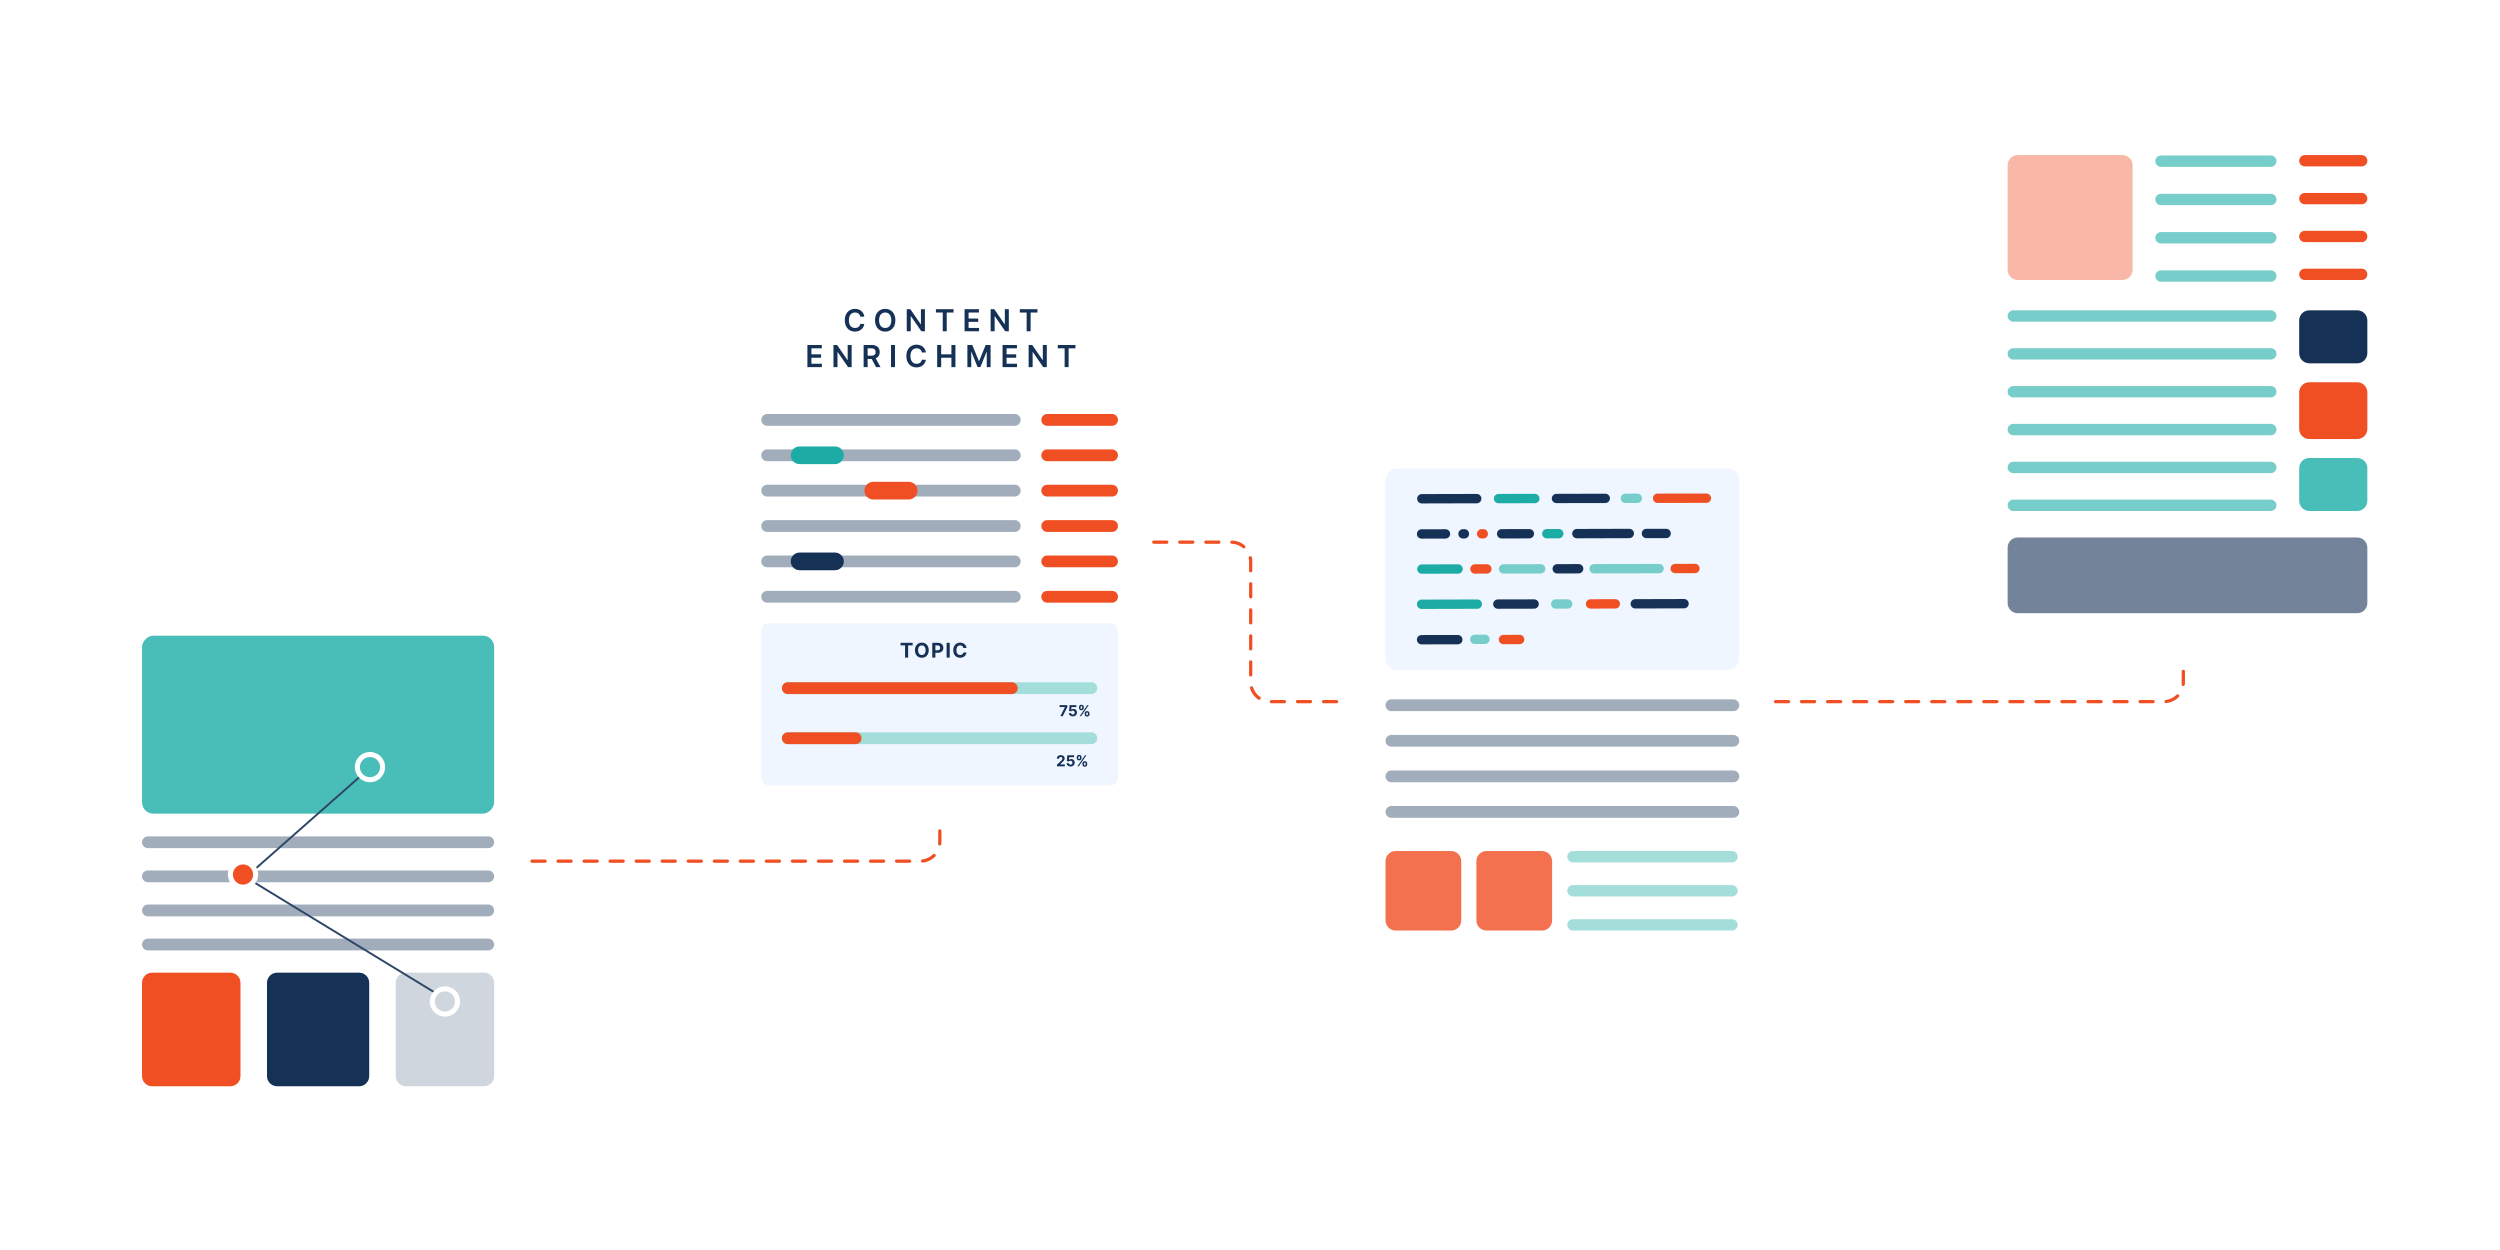 <?xml version="1.0" encoding="UTF-8"?> <svg xmlns="http://www.w3.org/2000/svg" width="768" height="384" viewBox="0 0 768 384" fill="none"><g clip-path="url(#clip0_217_31361)"><g filter="url(#filter0_dd_217_31361)"><rect width="131.436" height="171.093" rx="8" transform="matrix(1 0 0 -1 32 350.093)" fill="white"></rect></g><path d="M70.76 333.701H46.746C45.026 333.701 43.632 332.307 43.632 330.587V301.92C43.632 300.2 45.026 298.806 46.746 298.806H70.76C72.48 298.806 73.874 300.2 73.874 301.92V330.587C73.874 332.307 72.48 333.701 70.76 333.701Z" fill="#F04E23"></path><path d="M110.307 333.701H85.13C83.41 333.701 82.016 332.307 82.016 330.587V301.92C82.016 300.2 83.41 298.806 85.13 298.806H110.307C112.027 298.806 113.421 300.2 113.421 301.92V330.587C113.421 332.307 112.027 333.701 110.307 333.701Z" fill="#163156"></path><path d="M148.692 333.701H124.678C122.958 333.701 121.563 332.307 121.563 330.587V301.92C121.563 300.2 122.958 298.806 124.678 298.806H148.692C150.411 298.806 151.806 300.2 151.806 301.92V330.587C151.806 332.307 150.411 333.701 148.692 333.701Z" fill="#D0D6DD"></path><path d="M149.995 256.932H45.443C44.443 256.932 43.632 257.743 43.632 258.743C43.632 259.744 44.443 260.554 45.443 260.554H149.995C150.995 260.554 151.806 259.744 151.806 258.743C151.806 257.743 150.995 256.932 149.995 256.932Z" fill="#A2ADBB"></path><path d="M149.995 267.401H45.443C44.443 267.401 43.632 268.212 43.632 269.212C43.632 270.212 44.443 271.023 45.443 271.023H149.995C150.995 271.023 151.806 270.212 151.806 269.212C151.806 268.212 150.995 267.401 149.995 267.401Z" fill="#A2ADBB"></path><path d="M149.995 277.869H45.443C44.443 277.869 43.632 278.68 43.632 279.68C43.632 280.681 44.443 281.491 45.443 281.491H149.995C150.995 281.491 151.806 280.681 151.806 279.68C151.806 278.68 150.995 277.869 149.995 277.869Z" fill="#A2ADBB"></path><path d="M149.995 288.338H45.443C44.443 288.338 43.632 289.148 43.632 290.149C43.632 291.149 44.443 291.96 45.443 291.96H149.995C150.995 291.96 151.806 291.149 151.806 290.149C151.806 289.148 150.995 288.338 149.995 288.338Z" fill="#A2ADBB"></path><rect width="108.174" height="54.669" rx="3.468" transform="matrix(1 0 0 -1 43.632 249.953)" fill="#49BDB7"></rect><path d="M113.499 236L75.499 269.5L136.999 307" stroke="#2E4667" stroke-width="0.6" stroke-linecap="round" stroke-linejoin="round"></path><circle cx="136.688" cy="307.653" r="4.653" fill="white"></circle><circle cx="136.691" cy="307.653" r="3.102" fill="#D0D6DD"></circle><circle cx="74.653" cy="268.653" r="4.653" fill="white"></circle><circle cx="74.656" cy="268.653" r="3.102" fill="#F04E23"></circle><circle cx="113.653" cy="235.653" r="4.653" fill="white"></circle><circle cx="113.655" cy="235.653" r="3.102" fill="#49BDB7"></circle><g filter="url(#filter1_dd_217_31361)"><rect width="131.436" height="171.093" rx="8" transform="matrix(1 0 0 -1 222.998 252.093)" fill="white"></rect></g><rect x="233.861" y="191.477" width="109.571" height="49.805" rx="2.251" fill="#EFF6FF"></rect><path d="M311.738 174.271H235.672C234.672 174.271 233.861 173.46 233.861 172.46C233.861 171.46 234.672 170.649 235.672 170.649H311.738C312.739 170.649 313.549 171.46 313.549 172.46C313.549 173.46 312.739 174.271 311.738 174.271Z" fill="#A2ADBB"></path><path d="M311.738 185.138H235.672C234.672 185.138 233.861 184.327 233.861 183.327C233.861 182.327 234.672 181.516 235.672 181.516H311.738C312.739 181.516 313.549 182.327 313.549 183.327C313.549 184.327 312.739 185.138 311.738 185.138Z" fill="#A2ADBB"></path><path d="M335.284 228.604H242.013C241.013 228.604 240.202 227.793 240.202 226.793C240.202 225.793 241.013 224.982 242.013 224.982H335.284C336.285 224.982 337.096 225.793 337.096 226.793C337.096 227.793 336.285 228.604 335.284 228.604Z" fill="#A4DEDB"></path><path d="M262.841 228.604H242.013C241.013 228.604 240.202 227.793 240.202 226.793C240.202 225.793 241.013 224.982 242.013 224.982H262.841C263.841 224.982 264.652 225.793 264.652 226.793C264.652 227.793 263.841 228.604 262.841 228.604Z" fill="#F04E23"></path><path d="M324.693 235.416V234.898L325.903 233.779C326.005 233.679 326.092 233.59 326.161 233.51C326.232 233.43 326.286 233.352 326.322 233.276C326.359 233.199 326.377 233.115 326.377 233.026C326.377 232.926 326.354 232.84 326.309 232.769C326.264 232.696 326.202 232.64 326.123 232.601C326.045 232.561 325.956 232.541 325.856 232.541C325.752 232.541 325.662 232.562 325.584 232.604C325.507 232.646 325.447 232.707 325.405 232.785C325.363 232.864 325.342 232.957 325.342 233.065H324.66C324.66 232.843 324.71 232.65 324.811 232.487C324.912 232.323 325.053 232.196 325.234 232.107C325.415 232.017 325.624 231.972 325.861 231.972C326.104 231.972 326.316 232.015 326.496 232.102C326.678 232.187 326.819 232.305 326.919 232.457C327.02 232.608 327.07 232.782 327.07 232.978C327.07 233.106 327.045 233.232 326.994 233.357C326.944 233.482 326.855 233.621 326.727 233.774C326.599 233.925 326.418 234.107 326.185 234.32L325.689 234.806V234.829H327.115V235.416H324.693ZM328.876 235.462C328.642 235.462 328.433 235.419 328.249 235.333C328.067 235.247 327.922 235.128 327.815 234.976C327.707 234.825 327.652 234.651 327.647 234.456H328.344C328.352 234.587 328.407 234.694 328.51 234.776C328.613 234.857 328.735 234.898 328.876 234.898C328.989 234.898 329.089 234.874 329.175 234.824C329.262 234.773 329.33 234.703 329.379 234.613C329.429 234.522 329.454 234.418 329.454 234.301C329.454 234.182 329.428 234.077 329.377 233.986C329.328 233.895 329.258 233.825 329.17 233.774C329.081 233.723 328.98 233.697 328.866 233.696C328.767 233.696 328.67 233.716 328.576 233.757C328.483 233.798 328.411 233.854 328.359 233.925L327.72 233.81L327.881 232.019H329.958V232.606H328.473L328.385 233.457H328.405C328.465 233.373 328.555 233.303 328.676 233.248C328.796 233.193 328.931 233.165 329.08 233.165C329.285 233.165 329.467 233.213 329.628 233.309C329.788 233.406 329.915 233.538 330.008 233.706C330.101 233.873 330.146 234.065 330.145 234.283C330.146 234.512 330.093 234.715 329.986 234.893C329.88 235.07 329.731 235.21 329.54 235.311C329.35 235.412 329.128 235.462 328.876 235.462ZM332.506 234.779V234.6C332.506 234.464 332.535 234.339 332.592 234.225C332.651 234.11 332.735 234.018 332.846 233.95C332.958 233.88 333.094 233.845 333.254 233.845C333.416 233.845 333.553 233.879 333.664 233.948C333.775 234.016 333.859 234.108 333.916 234.223C333.973 234.337 334.002 234.463 334.002 234.6V234.779C334.002 234.915 333.973 235.041 333.916 235.156C333.858 235.269 333.774 235.361 333.662 235.429C333.55 235.499 333.414 235.534 333.254 235.534C333.091 235.534 332.955 235.499 332.844 235.429C332.734 235.361 332.65 235.269 332.592 235.156C332.535 235.041 332.506 234.915 332.506 234.779ZM332.988 234.6V234.779C332.988 234.857 333.007 234.932 333.045 235.001C333.084 235.071 333.153 235.106 333.254 235.106C333.355 235.106 333.423 235.071 333.46 235.003C333.497 234.934 333.516 234.86 333.516 234.779V234.6C333.516 234.519 333.498 234.444 333.463 234.374C333.427 234.305 333.358 234.27 333.254 234.27C333.154 234.27 333.085 234.305 333.047 234.374C333.008 234.444 332.988 234.519 332.988 234.6ZM330.762 232.835V232.656C330.762 232.519 330.792 232.393 330.85 232.279C330.909 232.164 330.994 232.072 331.104 232.004C331.216 231.935 331.351 231.901 331.509 231.901C331.673 231.901 331.81 231.935 331.92 232.004C332.031 232.072 332.115 232.164 332.172 232.279C332.23 232.393 332.259 232.519 332.259 232.656V232.835C332.259 232.972 332.229 233.098 332.171 233.211C332.113 233.325 332.029 233.417 331.917 233.485C331.806 233.553 331.67 233.586 331.509 233.586C331.347 233.586 331.211 233.552 331.099 233.483C330.989 233.414 330.904 233.323 330.847 233.21C330.791 233.096 330.762 232.971 330.762 232.835ZM331.248 232.656V232.835C331.248 232.916 331.267 232.99 331.305 233.059C331.344 233.127 331.412 233.162 331.509 233.162C331.611 233.162 331.68 233.127 331.716 233.059C331.754 232.99 331.773 232.916 331.773 232.835V232.656C331.773 232.575 331.755 232.5 331.72 232.43C331.684 232.36 331.614 232.326 331.509 232.326C331.41 232.326 331.342 232.361 331.305 232.432C331.267 232.503 331.248 232.577 331.248 232.656ZM330.981 235.416L333.317 232.019H333.752L331.416 235.416H330.981Z" fill="#163156"></path><path d="M335.284 213.211H242.013C241.013 213.211 240.202 212.4 240.202 211.399C240.202 210.399 241.013 209.588 242.013 209.588H335.284C336.285 209.588 337.096 210.399 337.096 211.399C337.096 212.4 336.285 213.211 335.284 213.211Z" fill="#A4DEDB"></path><path d="M310.835 213.211H242.013C241.013 213.211 240.202 212.4 240.202 211.399C240.202 210.399 241.013 209.588 242.013 209.588H310.835C311.835 209.588 312.646 210.399 312.646 211.399C312.646 212.4 311.835 213.211 310.835 213.211Z" fill="#F04E23"></path><path d="M325.732 220.021L327.14 217.234V217.211H325.5V216.624H327.883V217.219L326.473 220.021H325.732ZM329.571 220.068C329.336 220.068 329.127 220.024 328.944 219.938C328.761 219.852 328.616 219.733 328.509 219.582C328.402 219.43 328.346 219.256 328.342 219.061H329.038C329.046 219.192 329.101 219.299 329.204 219.381C329.307 219.463 329.429 219.504 329.571 219.504C329.684 219.504 329.783 219.479 329.869 219.429C329.957 219.378 330.025 219.308 330.073 219.218C330.123 219.128 330.148 219.024 330.148 218.906C330.148 218.787 330.123 218.682 330.072 218.591C330.022 218.501 329.953 218.43 329.864 218.379C329.776 218.328 329.675 218.302 329.561 218.301C329.461 218.301 329.365 218.321 329.271 218.362C329.178 218.403 329.105 218.459 329.053 218.53L328.415 218.415L328.576 216.624H330.652V217.211H329.168L329.08 218.062H329.1C329.159 217.978 329.25 217.908 329.37 217.853C329.491 217.798 329.626 217.77 329.775 217.77C329.979 217.77 330.162 217.818 330.322 217.914C330.483 218.011 330.609 218.143 330.702 218.311C330.795 218.478 330.841 218.67 330.84 218.888C330.841 219.117 330.788 219.321 330.681 219.499C330.574 219.676 330.426 219.815 330.234 219.917C330.044 220.017 329.823 220.068 329.571 220.068ZM333.2 219.384V219.205C333.2 219.069 333.229 218.944 333.286 218.83C333.345 218.715 333.43 218.623 333.54 218.555C333.652 218.485 333.788 218.45 333.948 218.45C334.111 218.45 334.247 218.485 334.358 218.553C334.47 218.622 334.554 218.713 334.61 218.828C334.668 218.942 334.696 219.068 334.696 219.205V219.384C334.696 219.52 334.668 219.646 334.61 219.761C334.553 219.875 334.468 219.966 334.356 220.034C334.245 220.104 334.109 220.139 333.948 220.139C333.786 220.139 333.649 220.104 333.539 220.034C333.428 219.966 333.344 219.875 333.286 219.761C333.229 219.646 333.2 219.52 333.2 219.384ZM333.683 219.205V219.384C333.683 219.463 333.702 219.537 333.739 219.606C333.778 219.676 333.848 219.711 333.948 219.711C334.049 219.711 334.118 219.677 334.154 219.608C334.192 219.54 334.21 219.465 334.21 219.384V219.205C334.21 219.124 334.193 219.049 334.157 218.979C334.122 218.91 334.052 218.875 333.948 218.875C333.849 218.875 333.78 218.91 333.741 218.979C333.702 219.049 333.683 219.124 333.683 219.205ZM331.457 217.44V217.261C331.457 217.124 331.486 216.998 331.545 216.884C331.603 216.769 331.688 216.678 331.799 216.609C331.91 216.54 332.045 216.506 332.203 216.506C332.367 216.506 332.504 216.54 332.615 216.609C332.725 216.678 332.809 216.769 332.867 216.884C332.924 216.998 332.953 217.124 332.953 217.261V217.44C332.953 217.577 332.924 217.703 332.865 217.817C332.808 217.931 332.723 218.022 332.611 218.09C332.501 218.158 332.365 218.191 332.203 218.191C332.042 218.191 331.905 218.157 331.794 218.089C331.683 218.019 331.599 217.928 331.541 217.815C331.485 217.701 331.457 217.576 331.457 217.44ZM331.943 217.261V217.44C331.943 217.521 331.962 217.595 331.999 217.664C332.038 217.733 332.106 217.767 332.203 217.767C332.305 217.767 332.374 217.733 332.411 217.664C332.448 217.595 332.467 217.521 332.467 217.44V217.261C332.467 217.18 332.449 217.105 332.414 217.035C332.379 216.966 332.308 216.931 332.203 216.931C332.105 216.931 332.037 216.966 331.999 217.037C331.962 217.108 331.943 217.182 331.943 217.261ZM331.676 220.021L334.011 216.624H334.446L332.11 220.021H331.676Z" fill="#163156"></path><path d="M276.646 198.265V197.475H280.366V198.265H278.979V202.005H278.033V198.265H276.646ZM285.308 199.74C285.308 200.234 285.214 200.654 285.027 201C284.841 201.347 284.588 201.612 284.266 201.794C283.946 201.976 283.587 202.067 283.187 202.067C282.784 202.067 282.423 201.975 282.103 201.792C281.783 201.609 281.53 201.345 281.345 200.998C281.159 200.652 281.066 200.232 281.066 199.74C281.066 199.246 281.159 198.826 281.345 198.479C281.53 198.133 281.783 197.869 282.103 197.687C282.423 197.504 282.784 197.413 283.187 197.413C283.587 197.413 283.946 197.504 284.266 197.687C284.588 197.869 284.841 198.133 285.027 198.479C285.214 198.826 285.308 199.246 285.308 199.74ZM284.337 199.74C284.337 199.42 284.289 199.15 284.193 198.93C284.099 198.711 283.966 198.544 283.793 198.43C283.621 198.317 283.419 198.26 283.187 198.26C282.956 198.26 282.754 198.317 282.581 198.43C282.408 198.544 282.274 198.711 282.178 198.93C282.084 199.15 282.037 199.42 282.037 199.74C282.037 200.06 282.084 200.33 282.178 200.549C282.274 200.769 282.408 200.936 282.581 201.049C282.754 201.163 282.956 201.219 283.187 201.219C283.419 201.219 283.621 201.163 283.793 201.049C283.966 200.936 284.099 200.769 284.193 200.549C284.289 200.33 284.337 200.06 284.337 199.74ZM286.391 202.005V197.475H288.178C288.522 197.475 288.814 197.541 289.056 197.672C289.298 197.802 289.482 197.982 289.609 198.214C289.737 198.444 289.802 198.709 289.802 199.01C289.802 199.311 289.737 199.576 289.607 199.806C289.477 200.036 289.289 200.215 289.043 200.344C288.798 200.472 288.502 200.536 288.154 200.536H287.015V199.769H287.999C288.183 199.769 288.335 199.737 288.455 199.673C288.576 199.609 288.666 199.519 288.724 199.406C288.785 199.291 288.815 199.159 288.815 199.01C288.815 198.86 288.785 198.728 288.724 198.616C288.666 198.503 288.576 198.415 288.455 198.353C288.334 198.29 288.18 198.258 287.995 198.258H287.349V202.005H286.391ZM291.755 197.475V202.005H290.797V197.475H291.755ZM296.913 199.061H295.944C295.927 198.935 295.891 198.824 295.836 198.727C295.781 198.628 295.711 198.544 295.626 198.475C295.54 198.405 295.442 198.352 295.33 198.315C295.219 198.279 295.099 198.26 294.969 198.26C294.735 198.26 294.53 198.318 294.356 198.435C294.182 198.55 294.048 198.718 293.952 198.939C293.856 199.159 293.808 199.426 293.808 199.74C293.808 200.063 293.856 200.334 293.952 200.554C294.049 200.773 294.185 200.939 294.359 201.051C294.533 201.163 294.734 201.219 294.962 201.219C295.091 201.219 295.209 201.202 295.319 201.169C295.429 201.135 295.527 201.085 295.613 201.02C295.698 200.954 295.769 200.874 295.825 200.779C295.882 200.685 295.922 200.577 295.944 200.456L296.913 200.461C296.888 200.669 296.825 200.869 296.725 201.062C296.626 201.254 296.493 201.426 296.325 201.578C296.158 201.728 295.959 201.848 295.728 201.936C295.498 202.023 295.237 202.067 294.947 202.067C294.543 202.067 294.182 201.975 293.863 201.792C293.546 201.609 293.296 201.345 293.111 200.998C292.928 200.652 292.837 200.232 292.837 199.74C292.837 199.246 292.93 198.826 293.116 198.479C293.301 198.133 293.554 197.869 293.872 197.687C294.191 197.504 294.549 197.413 294.947 197.413C295.209 197.413 295.453 197.45 295.677 197.524C295.902 197.597 296.102 197.705 296.276 197.847C296.45 197.987 296.592 198.158 296.701 198.362C296.811 198.565 296.882 198.798 296.913 199.061Z" fill="#163156"></path><path d="M311.738 163.405H235.672C234.672 163.405 233.861 162.594 233.861 161.594C233.861 160.594 234.672 159.783 235.672 159.783H311.738C312.739 159.783 313.549 160.594 313.549 161.594C313.549 162.594 312.739 163.405 311.738 163.405Z" fill="#A2ADBB"></path><path d="M311.738 152.538H235.672C234.672 152.538 233.861 151.727 233.861 150.727C233.861 149.727 234.672 148.916 235.672 148.916H311.738C312.739 148.916 313.549 149.727 313.549 150.727C313.549 151.727 312.739 152.538 311.738 152.538Z" fill="#A2ADBB"></path><path d="M279.141 153.443H268.274C266.774 153.443 265.558 152.227 265.558 150.727C265.558 149.226 266.774 148.01 268.274 148.01H279.141C280.641 148.01 281.857 149.226 281.857 150.727C281.857 152.227 280.641 153.443 279.141 153.443Z" fill="#F04E23"></path><path d="M256.505 175.176H245.639C244.138 175.176 242.922 173.96 242.922 172.46C242.922 170.959 244.138 169.743 245.639 169.743H256.505C258.005 169.743 259.222 170.959 259.222 172.46C259.222 173.96 258.005 175.176 256.505 175.176Z" fill="#163156"></path><path d="M311.738 141.672H235.672C234.672 141.672 233.861 140.861 233.861 139.861C233.861 138.861 234.672 138.05 235.672 138.05H311.738C312.739 138.05 313.549 138.861 313.549 139.861C313.549 140.861 312.739 141.672 311.738 141.672Z" fill="#A2ADBB"></path><path d="M311.738 130.805H235.672C234.672 130.805 233.861 129.994 233.861 128.994C233.861 127.993 234.672 127.183 235.672 127.183H311.738C312.739 127.183 313.549 127.993 313.549 128.994C313.549 129.994 312.739 130.805 311.738 130.805Z" fill="#A2ADBB"></path><path d="M341.624 174.271H321.702C320.701 174.271 319.891 173.46 319.891 172.46C319.891 171.46 320.701 170.649 321.702 170.649H341.624C342.624 170.649 343.435 171.46 343.435 172.46C343.435 173.46 342.624 174.271 341.624 174.271Z" fill="#F04E23"></path><path d="M341.624 185.138H321.702C320.701 185.138 319.891 184.327 319.891 183.327C319.891 182.327 320.701 181.516 321.702 181.516H341.624C342.624 181.516 343.435 182.327 343.435 183.327C343.435 184.327 342.624 185.138 341.624 185.138Z" fill="#F04E23"></path><path d="M341.624 163.406H321.702C320.701 163.406 319.891 162.595 319.891 161.595C319.891 160.595 320.701 159.784 321.702 159.784H341.624C342.624 159.784 343.435 160.595 343.435 161.595C343.435 162.595 342.624 163.406 341.624 163.406Z" fill="#F04E23"></path><path d="M341.624 152.538H321.702C320.701 152.538 319.891 151.727 319.891 150.727C319.891 149.727 320.701 148.916 321.702 148.916H341.624C342.624 148.916 343.435 149.727 343.435 150.727C343.435 151.727 342.624 152.538 341.624 152.538Z" fill="#F04E23"></path><path d="M341.624 141.672H321.702C320.701 141.672 319.891 140.861 319.891 139.861C319.891 138.861 320.701 138.05 321.702 138.05H341.624C342.624 138.05 343.435 138.861 343.435 139.861C343.435 140.861 342.624 141.672 341.624 141.672Z" fill="#F04E23"></path><path d="M341.624 130.806H321.702C320.701 130.806 319.891 129.995 319.891 128.995C319.891 127.995 320.701 127.184 321.702 127.184H341.624C342.624 127.184 343.435 127.995 343.435 128.995C343.435 129.995 342.624 130.806 341.624 130.806Z" fill="#F04E23"></path><path d="M265.519 97.271H264.278C264.243 97.067 264.178 96.887 264.082 96.73C263.987 96.571 263.869 96.436 263.727 96.325C263.586 96.215 263.424 96.132 263.243 96.076C263.064 96.019 262.87 95.99 262.663 95.99C262.293 95.99 261.966 96.083 261.681 96.269C261.395 96.452 261.172 96.722 261.01 97.078C260.849 97.432 260.768 97.864 260.768 98.375C260.768 98.895 260.849 99.333 261.01 99.689C261.174 100.043 261.397 100.311 261.681 100.492C261.966 100.671 262.292 100.761 262.659 100.761C262.863 100.761 263.053 100.734 263.23 100.681C263.409 100.626 263.569 100.545 263.711 100.439C263.855 100.333 263.975 100.202 264.073 100.047C264.172 99.893 264.241 99.716 264.278 99.517L265.519 99.523C265.473 99.846 265.372 100.149 265.217 100.432C265.064 100.715 264.864 100.965 264.617 101.182C264.369 101.397 264.079 101.565 263.747 101.686C263.416 101.806 263.047 101.865 262.643 101.865C262.045 101.865 261.512 101.727 261.044 101.451C260.575 101.174 260.205 100.775 259.936 100.253C259.666 99.731 259.531 99.105 259.531 98.375C259.531 97.643 259.667 97.017 259.939 96.498C260.211 95.976 260.581 95.576 261.05 95.3C261.519 95.023 262.05 94.885 262.643 94.885C263.021 94.885 263.372 94.938 263.698 95.044C264.023 95.151 264.312 95.307 264.567 95.512C264.821 95.716 265.03 95.966 265.194 96.262C265.36 96.556 265.468 96.892 265.519 97.271ZM275.053 98.375C275.053 99.107 274.916 99.734 274.641 100.256C274.369 100.776 273.998 101.174 273.527 101.451C273.058 101.727 272.526 101.865 271.931 101.865C271.336 101.865 270.803 101.727 270.332 101.451C269.863 101.172 269.491 100.773 269.217 100.253C268.945 99.731 268.809 99.105 268.809 98.375C268.809 97.643 268.945 97.017 269.217 96.498C269.491 95.976 269.863 95.576 270.332 95.3C270.803 95.023 271.336 94.885 271.931 94.885C272.526 94.885 273.058 95.023 273.527 95.3C273.998 95.576 274.369 95.976 274.641 96.498C274.916 97.017 275.053 97.643 275.053 98.375ZM273.815 98.375C273.815 97.86 273.735 97.425 273.573 97.072C273.414 96.716 273.193 96.447 272.91 96.265C272.627 96.082 272.3 95.99 271.931 95.99C271.562 95.99 271.235 96.082 270.952 96.265C270.669 96.447 270.447 96.716 270.285 97.072C270.126 97.425 270.047 97.86 270.047 98.375C270.047 98.891 270.126 99.326 270.285 99.683C270.447 100.036 270.669 100.305 270.952 100.489C271.235 100.67 271.562 100.761 271.931 100.761C272.3 100.761 272.627 100.67 272.91 100.489C273.193 100.305 273.414 100.036 273.573 99.683C273.735 99.326 273.815 98.891 273.815 98.375ZM284.135 94.978V101.773H283.041L279.839 97.144H279.783V101.773H278.552V94.978H279.653L282.852 99.609H282.911V94.978H284.135ZM287.514 96.01V94.978H292.934V96.01H290.834V101.773H289.614V96.01H287.514ZM296.315 101.773V94.978H300.734V96.01H297.546V97.855H300.505V98.886H297.546V100.741H300.761V101.773H296.315ZM309.909 94.978V101.773H308.814L305.613 97.144H305.556V101.773H304.325V94.978H305.427L308.625 99.609H308.685V94.978H309.909ZM313.287 96.01V94.978H318.708V96.01H316.608V101.773H315.387V96.01H313.287ZM248.035 112.773V105.978H252.454V107.01H249.265V108.854H252.225V109.886H249.265V111.741H252.48V112.773H248.035ZM261.628 105.978V112.773H260.533L257.332 108.145H257.276V112.773H256.045V105.978H257.146L260.344 110.609H260.404V105.978H261.628ZM265.305 112.773V105.978H267.853C268.375 105.978 268.813 106.069 269.167 106.25C269.523 106.432 269.791 106.686 269.973 107.013C270.156 107.338 270.248 107.718 270.248 108.151C270.248 108.587 270.155 108.965 269.969 109.286C269.786 109.604 269.515 109.851 269.157 110.026C268.798 110.198 268.358 110.284 267.836 110.284H266.022V109.263H267.67C267.976 109.263 268.226 109.221 268.42 109.136C268.615 109.05 268.759 108.925 268.851 108.762C268.947 108.596 268.994 108.392 268.994 108.151C268.994 107.91 268.947 107.704 268.851 107.534C268.756 107.362 268.611 107.231 268.417 107.143C268.222 107.052 267.971 107.007 267.664 107.007H266.536V112.773H265.305ZM268.815 109.694L270.497 112.773H269.123L267.471 109.694H268.815ZM274.947 105.978V112.773H273.717V105.978H274.947ZM284.432 108.271H283.191C283.155 108.067 283.09 107.887 282.995 107.73C282.9 107.571 282.782 107.436 282.64 107.325C282.499 107.215 282.337 107.132 282.156 107.076C281.977 107.019 281.783 106.99 281.575 106.99C281.206 106.99 280.878 107.083 280.593 107.269C280.308 107.452 280.084 107.722 279.923 108.078C279.762 108.432 279.681 108.864 279.681 109.375C279.681 109.895 279.762 110.333 279.923 110.689C280.087 111.043 280.31 111.311 280.593 111.492C280.878 111.671 281.205 111.761 281.572 111.761C281.775 111.761 281.965 111.734 282.142 111.681C282.322 111.626 282.482 111.545 282.623 111.439C282.767 111.333 282.888 111.202 282.985 111.047C283.085 110.893 283.153 110.716 283.191 110.517L284.432 110.523C284.385 110.846 284.284 111.149 284.13 111.432C283.977 111.715 283.777 111.965 283.529 112.182C283.281 112.397 282.992 112.565 282.66 112.686C282.328 112.806 281.96 112.865 281.555 112.865C280.958 112.865 280.425 112.727 279.956 112.451C279.487 112.174 279.118 111.775 278.848 111.253C278.578 110.731 278.443 110.105 278.443 109.375C278.443 108.643 278.579 108.017 278.851 107.498C279.123 106.976 279.494 106.576 279.963 106.3C280.432 106.023 280.962 105.885 281.555 105.885C281.933 105.885 282.285 105.938 282.61 106.045C282.935 106.151 283.225 106.307 283.479 106.512C283.734 106.716 283.943 106.966 284.106 107.262C284.272 107.556 284.381 107.892 284.432 108.271ZM287.894 112.773V105.978H289.125V108.854H292.273V105.978H293.508V112.773H292.273V109.886H289.125V112.773H287.894ZM297.182 105.978H298.688L300.705 110.901H300.785L302.802 105.978H304.308V112.773H303.127V108.105H303.064L301.186 112.753H300.304L298.426 108.095H298.363V112.773H297.182V105.978ZM307.984 112.773V105.978H312.403V107.01H309.215V108.854H312.174V109.886H309.215V111.741H312.429V112.773H307.984ZM321.577 105.978V112.773H320.483L317.281 108.145H317.225V112.773H315.994V105.978H317.095L320.294 110.609H320.353V105.978H321.577ZM324.956 107.01V105.978H330.376V107.01H328.276V112.773H327.056V107.01H324.956Z" fill="#163156"></path><path d="M256.505 142.577H245.639C244.138 142.577 242.922 141.361 242.922 139.861C242.922 138.36 244.138 137.144 245.639 137.144H256.505C258.005 137.144 259.222 138.36 259.222 139.861C259.222 141.361 258.005 142.577 256.505 142.577Z" fill="#1CACA5"></path><g filter="url(#filter2_dd_217_31361)"><rect width="131.436" height="171.093" rx="8" transform="matrix(1 0 0 -1 413.999 301.093)" fill="white"></rect></g><path d="M532.06 275.395H483.208C482.244 275.395 481.463 274.614 481.463 273.651C481.463 272.687 482.244 271.906 483.208 271.906H532.06C533.024 271.906 533.805 272.687 533.805 273.651C533.805 274.614 533.024 275.395 532.06 275.395Z" fill="#A4DEDB"></path><path d="M532.06 264.927H483.208C482.244 264.927 481.463 264.146 481.463 263.182C481.463 262.218 482.244 261.437 483.208 261.437H532.06C533.024 261.437 533.805 262.218 533.805 263.182C533.805 264.146 533.024 264.927 532.06 264.927Z" fill="#A4DEDB"></path><path d="M532.06 285.864H483.208C482.244 285.864 481.463 285.082 481.463 284.119C481.463 283.155 482.244 282.374 483.208 282.374H532.06C533.024 282.374 533.805 283.155 533.805 284.119C533.805 285.082 533.024 285.864 532.06 285.864Z" fill="#A4DEDB"></path><path d="M445.78 285.864H428.745C427.025 285.864 425.631 284.469 425.631 282.75V264.551C425.631 262.831 427.025 261.437 428.745 261.437H445.78C447.5 261.437 448.894 262.831 448.894 264.551V282.75C448.894 284.469 447.5 285.864 445.78 285.864Z" fill="#F3714F"></path><path d="M473.696 285.864H456.661C454.941 285.864 453.547 284.469 453.547 282.75V264.551C453.547 262.831 454.941 261.437 456.661 261.437H473.696C475.416 261.437 476.81 262.831 476.81 264.551V282.75C476.81 284.469 475.416 285.864 473.696 285.864Z" fill="#F3714F"></path><path d="M532.485 214.843H427.442C426.442 214.843 425.631 215.654 425.631 216.654C425.631 217.654 426.442 218.465 427.442 218.465H532.485C533.486 218.465 534.296 217.654 534.296 216.654C534.296 215.654 533.486 214.843 532.485 214.843Z" fill="#A2ADBB"></path><path d="M532.485 225.763H427.442C426.442 225.763 425.631 226.574 425.631 227.574C425.631 228.575 426.442 229.385 427.442 229.385H532.485C533.486 229.385 534.296 228.575 534.296 227.574C534.296 226.574 533.486 225.763 532.485 225.763Z" fill="#A2ADBB"></path><path d="M532.485 236.685H427.442C426.442 236.685 425.631 237.496 425.631 238.496C425.631 239.496 426.442 240.307 427.442 240.307H532.485C533.486 240.307 534.296 239.496 534.296 238.496C534.296 237.496 533.486 236.685 532.485 236.685Z" fill="#A2ADBB"></path><path d="M532.485 247.604H427.442C426.442 247.604 425.631 248.415 425.631 249.415C425.631 250.416 426.442 251.226 427.442 251.226H532.485C533.486 251.226 534.296 250.416 534.296 249.415C534.296 248.415 533.486 247.604 532.485 247.604Z" fill="#A2ADBB"></path><rect width="108.666" height="61.885" rx="3.468" transform="matrix(1 0 0 -1 425.631 205.843)" fill="#EFF6FF"></rect><path d="M435.345 153.21C435.351 152.42 435.992 151.782 436.782 151.78L453.642 151.736C454.445 151.733 455.094 152.388 455.086 153.191C455.077 153.979 454.437 154.614 453.649 154.616L436.789 154.66C435.989 154.663 435.34 154.011 435.345 153.21Z" fill="#163156"></path><path d="M460.467 174.757C460.472 173.97 461.111 173.335 461.898 173.333L473.29 173.308C474.09 173.306 474.736 173.959 474.728 174.759C474.719 175.544 474.081 176.176 473.296 176.178L461.905 176.203C461.107 176.205 460.461 175.555 460.467 174.757Z" fill="#77CDC9"></path><path d="M476.946 174.725C476.952 173.938 477.591 173.303 478.378 173.301L484.963 173.286C485.761 173.285 486.407 173.934 486.401 174.732C486.396 175.519 485.757 176.155 484.97 176.156L478.384 176.171C477.586 176.173 476.94 175.523 476.946 174.725Z" fill="#163156"></path><path d="M488.272 174.716C488.272 173.925 488.913 173.283 489.704 173.281L509.669 173.235C510.467 173.233 511.113 173.883 511.107 174.681C511.102 175.468 510.463 176.103 509.676 176.105L489.711 176.151C488.917 176.153 488.272 175.51 488.272 174.716Z" fill="#77CDC9"></path><path d="M458.927 153.154C458.936 152.366 459.576 151.731 460.364 151.73L471.5 151.713C472.294 151.712 472.938 152.355 472.938 153.149C472.938 153.941 472.297 154.583 471.505 154.584L460.37 154.609C459.567 154.611 458.918 153.956 458.927 153.154Z" fill="#1CACA5"></path><path d="M458.695 185.57C458.701 184.783 459.34 184.147 460.127 184.146L471.278 184.121C472.078 184.119 472.725 184.771 472.716 185.571C472.708 186.356 472.07 186.989 471.285 186.991L460.133 187.015C459.335 187.017 458.689 186.368 458.695 185.57Z" fill="#163156"></path><path d="M451.616 196.384C451.622 195.596 452.262 194.96 453.051 194.96H456.171C456.964 194.96 457.606 195.602 457.606 196.395C457.606 197.187 456.964 197.83 456.171 197.83H453.051C452.254 197.83 451.61 197.181 451.616 196.384Z" fill="#77CDC9"></path><path d="M435.269 196.503C435.277 195.718 435.916 195.085 436.702 195.084L447.842 195.067C448.636 195.066 449.28 195.709 449.28 196.502C449.28 197.294 448.638 197.936 447.847 197.937L436.706 197.954C435.906 197.955 435.26 197.303 435.269 196.503Z" fill="#163156"></path><path d="M460.425 196.464C460.425 195.673 461.065 195.031 461.856 195.029L466.834 195.016C467.632 195.014 468.279 195.663 468.273 196.461C468.267 197.248 467.629 197.883 466.842 197.886L461.864 197.899C461.07 197.901 460.425 197.258 460.425 196.464Z" fill="#F04E23"></path><path d="M435.357 174.819C435.357 174.028 435.998 173.386 436.789 173.384L447.93 173.359C448.73 173.357 449.377 174.01 449.368 174.81C449.36 175.595 448.722 176.227 447.936 176.229L436.796 176.254C436.002 176.256 435.357 175.613 435.357 174.819Z" fill="#1CACA5"></path><path d="M435.285 185.631C435.285 184.84 435.925 184.199 436.716 184.196L453.832 184.152C454.63 184.15 455.277 184.799 455.271 185.597C455.265 186.384 454.627 187.02 453.84 187.022L436.724 187.066C435.93 187.069 435.285 186.425 435.285 185.631Z" fill="#1CACA5"></path><path d="M476.711 153.118C476.72 152.339 477.353 151.711 478.132 151.708L493.135 151.664C493.932 151.662 494.579 152.311 494.573 153.109C494.567 153.896 493.928 154.531 493.141 154.533L478.139 154.559C477.345 154.56 476.702 153.912 476.711 153.118Z" fill="#163156"></path><path d="M500.919 185.484C500.924 184.697 501.563 184.062 502.349 184.06L517.341 184.016C518.142 184.014 518.789 184.666 518.78 185.467C518.772 186.251 518.134 186.884 517.35 186.886L502.358 186.93C501.56 186.932 500.913 186.282 500.919 185.484Z" fill="#163156"></path><path d="M507.784 153.055C507.79 152.265 508.432 151.627 509.222 151.626L524.209 151.608C525.008 151.608 525.654 152.26 525.646 153.06C525.637 153.845 524.999 154.478 524.213 154.479L509.226 154.506C508.426 154.507 507.778 153.856 507.784 153.055Z" fill="#F04E23"></path><path d="M487.187 185.516C487.193 184.729 487.831 184.093 488.618 184.091L496.221 184.068C497.021 184.066 497.669 184.719 497.66 185.519C497.651 186.304 497.014 186.936 496.229 186.938L488.627 186.961C487.828 186.963 487.181 186.314 487.187 185.516Z" fill="#F04E23"></path><path d="M497.882 153.088C497.882 152.297 498.521 151.655 499.311 151.652L502.974 151.634C503.778 151.63 504.429 152.285 504.42 153.089C504.411 153.876 503.773 154.51 502.986 154.512L499.323 154.524C498.528 154.526 497.882 153.883 497.882 153.088Z" fill="#77CDC9"></path><path d="M476.486 185.547C476.486 184.756 477.126 184.115 477.917 184.112L481.59 184.1C482.389 184.098 483.036 184.747 483.03 185.546C483.024 186.332 482.386 186.968 481.6 186.97L477.926 186.982C477.132 186.985 476.486 186.341 476.486 185.547Z" fill="#77CDC9"></path><path d="M435.269 164.017C435.277 163.229 435.917 162.595 436.705 162.593L444.052 162.578C444.847 162.576 445.491 163.22 445.491 164.014C445.491 164.805 444.851 165.447 444.06 165.449L436.713 165.472C435.91 165.474 435.26 164.82 435.269 164.017Z" fill="#163156"></path><path d="M447.998 163.999C447.998 163.211 448.633 162.57 449.422 162.562L449.85 162.558C450.655 162.551 451.31 163.206 451.301 164.012C451.292 164.796 450.657 165.429 449.872 165.434L449.444 165.436C448.647 165.442 447.998 164.797 447.998 163.999Z" fill="#163156"></path><path d="M453.73 163.969C453.738 163.18 454.381 162.544 455.17 162.544H455.655C456.455 162.544 457.101 163.196 457.095 163.995C457.089 164.786 456.446 165.425 455.655 165.425H455.17C454.368 165.425 453.721 164.77 453.73 163.969Z" fill="#F04E23"></path><path d="M504.345 163.87C504.35 163.078 504.993 162.44 505.785 162.44H511.832C512.634 162.44 513.281 163.094 513.273 163.896C513.264 164.685 512.622 165.32 511.832 165.32H505.785C504.985 165.32 504.339 164.669 504.345 163.87Z" fill="#163156"></path><path d="M513.191 174.65C513.197 173.863 513.835 173.228 514.621 173.225L520.685 173.204C521.483 173.201 522.13 173.851 522.125 174.65C522.119 175.436 521.481 176.071 520.695 176.074L514.631 176.095C513.833 176.098 513.185 175.448 513.191 174.65Z" fill="#F04E23"></path><path d="M482.975 163.918C482.981 163.128 483.622 162.49 484.412 162.488L500.515 162.444C501.316 162.442 501.965 163.093 501.959 163.894C501.953 164.684 501.313 165.322 500.523 165.324L484.419 165.368C483.618 165.371 482.97 164.719 482.975 163.918Z" fill="#163156"></path><path d="M473.746 163.953C473.746 163.162 474.385 162.52 475.175 162.517L478.849 162.499C479.652 162.495 480.303 163.15 480.295 163.954C480.286 164.74 479.647 165.375 478.86 165.377L475.187 165.389C474.392 165.391 473.746 164.748 473.746 163.953Z" fill="#1CACA5"></path><path d="M451.671 174.776C451.676 173.99 452.314 173.354 453.101 173.352L456.759 173.34C457.559 173.337 458.207 173.99 458.198 174.791C458.19 175.575 457.553 176.207 456.768 176.21L453.11 176.222C452.312 176.224 451.665 175.575 451.671 174.776Z" fill="#F04E23"></path><path d="M459.867 163.966C459.876 163.178 460.516 162.544 461.304 162.542L469.815 162.527C470.615 162.525 471.262 163.178 471.253 163.978C471.245 164.763 470.607 165.396 469.822 165.398L461.311 165.421C460.508 165.423 459.859 164.769 459.867 163.966Z" fill="#163156"></path><g filter="url(#filter3_dd_217_31361)"><rect width="131.436" height="171.093" rx="8" transform="matrix(1 0 0 -1 605 203.093)" fill="white"></rect></g><path d="M697.586 51.259H663.854C662.891 51.259 662.109 50.478 662.109 49.514C662.109 48.55 662.891 47.769 663.854 47.769H697.586C698.549 47.769 699.331 48.55 699.331 49.514C699.331 50.478 698.549 51.259 697.586 51.259Z" fill="#77CDC9"></path><path d="M725.501 51.127H708.053C707.09 51.127 706.309 50.346 706.309 49.382C706.309 48.419 707.09 47.638 708.053 47.638H725.501C726.464 47.638 727.246 48.419 727.246 49.382C727.246 50.346 726.464 51.127 725.501 51.127Z" fill="#F04E23"></path><path d="M652.016 86.022H619.86C618.14 86.022 616.746 84.627 616.746 82.907V50.751C616.746 49.031 618.14 47.637 619.86 47.637H652.016C653.736 47.637 655.13 49.031 655.13 50.751V82.907C655.13 84.627 653.736 86.022 652.016 86.022Z" fill="#F9B8A7"></path><path d="M697.586 122.079H618.491C617.527 122.079 616.746 121.298 616.746 120.334C616.746 119.371 617.527 118.59 618.491 118.59H697.586C698.549 118.59 699.331 119.371 699.331 120.334C699.331 121.298 698.549 122.079 697.586 122.079Z" fill="#77CDC9"></path><path d="M697.586 98.816H618.491C617.527 98.816 616.746 98.035 616.746 97.072C616.746 96.108 617.527 95.327 618.491 95.327H697.586C698.549 95.327 699.331 96.108 699.331 97.072C699.331 98.035 698.549 98.816 697.586 98.816Z" fill="#77CDC9"></path><path d="M697.586 145.343H618.491C617.527 145.343 616.746 144.562 616.746 143.598C616.746 142.634 617.527 141.853 618.491 141.853H697.586C698.549 141.853 699.331 142.634 699.331 143.598C699.331 144.562 698.549 145.343 697.586 145.343Z" fill="#77CDC9"></path><path d="M697.586 156.975H618.491C617.527 156.975 616.746 156.193 616.746 155.23C616.746 154.266 617.527 153.485 618.491 153.485H697.586C698.549 153.485 699.331 154.266 699.331 155.23C699.331 156.193 698.549 156.975 697.586 156.975Z" fill="#77CDC9"></path><path d="M697.586 63.024H663.854C662.891 63.024 662.109 62.243 662.109 61.28C662.109 60.316 662.891 59.535 663.854 59.535H697.586C698.549 59.535 699.331 60.316 699.331 61.28C699.331 62.243 698.549 63.024 697.586 63.024Z" fill="#77CDC9"></path><path d="M725.501 62.759H708.053C707.09 62.759 706.309 61.978 706.309 61.014C706.309 60.05 707.09 59.269 708.053 59.269H725.501C726.464 59.269 727.246 60.05 727.246 61.014C727.246 61.978 726.464 62.759 725.501 62.759Z" fill="#F04E23"></path><path d="M697.586 133.711H618.491C617.527 133.711 616.746 132.93 616.746 131.966C616.746 131.003 617.527 130.221 618.491 130.221H697.586C698.549 130.221 699.331 131.003 699.331 131.966C699.331 132.93 698.549 133.711 697.586 133.711Z" fill="#77CDC9"></path><path d="M697.586 110.448H618.491C617.527 110.448 616.746 109.667 616.746 108.703C616.746 107.74 617.527 106.959 618.491 106.959H697.586C698.549 106.959 699.331 107.74 699.331 108.703C699.331 109.667 698.549 110.448 697.586 110.448Z" fill="#77CDC9"></path><path d="M697.586 74.787H663.854C662.891 74.787 662.109 74.006 662.109 73.042C662.109 72.079 662.891 71.298 663.854 71.298H697.586C698.549 71.298 699.331 72.079 699.331 73.042C699.331 74.006 698.549 74.787 697.586 74.787Z" fill="#77CDC9"></path><path d="M725.501 74.39H708.053C707.09 74.39 706.309 73.609 706.309 72.645C706.309 71.681 707.09 70.9 708.053 70.9H725.501C726.464 70.9 727.246 71.681 727.246 72.645C727.246 73.609 726.464 74.39 725.501 74.39Z" fill="#F04E23"></path><path d="M697.586 86.553H663.854C662.891 86.553 662.109 85.772 662.109 84.808C662.109 83.844 662.891 83.063 663.854 83.063H697.586C698.549 83.063 699.331 83.844 699.331 84.808C699.331 85.772 698.549 86.553 697.586 86.553Z" fill="#77CDC9"></path><path d="M725.501 86.022H708.053C707.09 86.022 706.309 85.24 706.309 84.277C706.309 83.313 707.09 82.532 708.053 82.532H725.501C726.464 82.532 727.246 83.313 727.246 84.277C727.246 85.24 726.464 86.022 725.501 86.022Z" fill="#F04E23"></path><path d="M724.132 188.38H619.86C618.14 188.38 616.746 186.986 616.746 185.266V168.231C616.746 166.511 618.14 165.117 619.86 165.117H724.132C725.852 165.117 727.246 166.511 727.246 168.231V185.266C727.246 186.986 725.852 188.38 724.132 188.38Z" fill="#73839A"></path><path d="M724.131 156.974H709.423C707.703 156.974 706.309 155.58 706.309 153.86V143.804C706.309 142.084 707.703 140.69 709.423 140.69H724.131C725.851 140.69 727.246 142.084 727.246 143.804V153.86C727.246 155.58 725.851 156.974 724.131 156.974Z" fill="#49BDB7"></path><path d="M724.131 134.874H709.423C707.703 134.874 706.309 133.48 706.309 131.76V120.541C706.309 118.821 707.703 117.427 709.423 117.427H724.131C725.851 117.427 727.246 118.821 727.246 120.541V131.76C727.246 133.48 725.851 134.874 724.131 134.874Z" fill="#F04E23"></path><path d="M724.131 111.611H709.423C707.703 111.611 706.309 110.217 706.309 108.497V98.441C706.309 96.721 707.703 95.327 709.423 95.327H724.131C725.851 95.327 727.246 96.721 727.246 98.441V108.497C727.246 110.217 725.851 111.611 724.131 111.611Z" fill="#163156"></path><path d="M163.436 264.547H282.716C286.03 264.547 288.716 261.86 288.716 258.547V252.093" stroke="#F04E23" stroke-linecap="round" stroke-dasharray="4 4"></path><path d="M354.434 166.546H378.216C381.53 166.546 384.216 169.232 384.216 172.546V209.546C384.216 212.86 386.902 215.546 390.216 215.546H413.998" stroke="#F04E23" stroke-linecap="round" stroke-dasharray="4 4"></path><path d="M545.435 215.546H664.718C668.032 215.546 670.718 212.86 670.718 209.546V203.093" stroke="#F04E23" stroke-linecap="round" stroke-dasharray="4 4"></path></g><defs><filter id="filter0_dd_217_31361" x="12" y="179" width="171.436" height="211.093" filterUnits="userSpaceOnUse" color-interpolation-filters="sRGB"><feFlood flood-opacity="0" result="BackgroundImageFix"></feFlood><feColorMatrix in="SourceAlpha" type="matrix" values="0 0 0 0 0 0 0 0 0 0 0 0 0 0 0 0 0 0 127 0" result="hardAlpha"></feColorMatrix><feMorphology radius="4" operator="erode" in="SourceAlpha" result="effect1_dropShadow_217_31361"></feMorphology><feOffset dy="8"></feOffset><feGaussianBlur stdDeviation="4"></feGaussianBlur><feColorMatrix type="matrix" values="0 0 0 0 0.063 0 0 0 0 0.094 0 0 0 0 0.157 0 0 0 0.03 0"></feColorMatrix><feBlend mode="normal" in2="BackgroundImageFix" result="effect1_dropShadow_217_31361"></feBlend><feColorMatrix in="SourceAlpha" type="matrix" values="0 0 0 0 0 0 0 0 0 0 0 0 0 0 0 0 0 0 127 0" result="hardAlpha"></feColorMatrix><feMorphology radius="4" operator="erode" in="SourceAlpha" result="effect2_dropShadow_217_31361"></feMorphology><feOffset dy="20"></feOffset><feGaussianBlur stdDeviation="12"></feGaussianBlur><feColorMatrix type="matrix" values="0 0 0 0 0.063 0 0 0 0 0.094 0 0 0 0 0.157 0 0 0 0.08 0"></feColorMatrix><feBlend mode="normal" in2="effect1_dropShadow_217_31361" result="effect2_dropShadow_217_31361"></feBlend><feBlend mode="normal" in="SourceGraphic" in2="effect2_dropShadow_217_31361" result="shape"></feBlend></filter><filter id="filter1_dd_217_31361" x="202.998" y="81" width="171.436" height="211.093" filterUnits="userSpaceOnUse" color-interpolation-filters="sRGB"><feFlood flood-opacity="0" result="BackgroundImageFix"></feFlood><feColorMatrix in="SourceAlpha" type="matrix" values="0 0 0 0 0 0 0 0 0 0 0 0 0 0 0 0 0 0 127 0" result="hardAlpha"></feColorMatrix><feMorphology radius="4" operator="erode" in="SourceAlpha" result="effect1_dropShadow_217_31361"></feMorphology><feOffset dy="8"></feOffset><feGaussianBlur stdDeviation="4"></feGaussianBlur><feColorMatrix type="matrix" values="0 0 0 0 0.063 0 0 0 0 0.094 0 0 0 0 0.157 0 0 0 0.03 0"></feColorMatrix><feBlend mode="normal" in2="BackgroundImageFix" result="effect1_dropShadow_217_31361"></feBlend><feColorMatrix in="SourceAlpha" type="matrix" values="0 0 0 0 0 0 0 0 0 0 0 0 0 0 0 0 0 0 127 0" result="hardAlpha"></feColorMatrix><feMorphology radius="4" operator="erode" in="SourceAlpha" result="effect2_dropShadow_217_31361"></feMorphology><feOffset dy="20"></feOffset><feGaussianBlur stdDeviation="12"></feGaussianBlur><feColorMatrix type="matrix" values="0 0 0 0 0.063 0 0 0 0 0.094 0 0 0 0 0.157 0 0 0 0.08 0"></feColorMatrix><feBlend mode="normal" in2="effect1_dropShadow_217_31361" result="effect2_dropShadow_217_31361"></feBlend><feBlend mode="normal" in="SourceGraphic" in2="effect2_dropShadow_217_31361" result="shape"></feBlend></filter><filter id="filter2_dd_217_31361" x="393.999" y="130" width="171.436" height="211.093" filterUnits="userSpaceOnUse" color-interpolation-filters="sRGB"><feFlood flood-opacity="0" result="BackgroundImageFix"></feFlood><feColorMatrix in="SourceAlpha" type="matrix" values="0 0 0 0 0 0 0 0 0 0 0 0 0 0 0 0 0 0 127 0" result="hardAlpha"></feColorMatrix><feMorphology radius="4" operator="erode" in="SourceAlpha" result="effect1_dropShadow_217_31361"></feMorphology><feOffset dy="8"></feOffset><feGaussianBlur stdDeviation="4"></feGaussianBlur><feColorMatrix type="matrix" values="0 0 0 0 0.063 0 0 0 0 0.094 0 0 0 0 0.157 0 0 0 0.03 0"></feColorMatrix><feBlend mode="normal" in2="BackgroundImageFix" result="effect1_dropShadow_217_31361"></feBlend><feColorMatrix in="SourceAlpha" type="matrix" values="0 0 0 0 0 0 0 0 0 0 0 0 0 0 0 0 0 0 127 0" result="hardAlpha"></feColorMatrix><feMorphology radius="4" operator="erode" in="SourceAlpha" result="effect2_dropShadow_217_31361"></feMorphology><feOffset dy="20"></feOffset><feGaussianBlur stdDeviation="12"></feGaussianBlur><feColorMatrix type="matrix" values="0 0 0 0 0.063 0 0 0 0 0.094 0 0 0 0 0.157 0 0 0 0.08 0"></feColorMatrix><feBlend mode="normal" in2="effect1_dropShadow_217_31361" result="effect2_dropShadow_217_31361"></feBlend><feBlend mode="normal" in="SourceGraphic" in2="effect2_dropShadow_217_31361" result="shape"></feBlend></filter><filter id="filter3_dd_217_31361" x="585" y="32" width="171.436" height="211.093" filterUnits="userSpaceOnUse" color-interpolation-filters="sRGB"><feFlood flood-opacity="0" result="BackgroundImageFix"></feFlood><feColorMatrix in="SourceAlpha" type="matrix" values="0 0 0 0 0 0 0 0 0 0 0 0 0 0 0 0 0 0 127 0" result="hardAlpha"></feColorMatrix><feMorphology radius="4" operator="erode" in="SourceAlpha" result="effect1_dropShadow_217_31361"></feMorphology><feOffset dy="8"></feOffset><feGaussianBlur stdDeviation="4"></feGaussianBlur><feColorMatrix type="matrix" values="0 0 0 0 0.063 0 0 0 0 0.094 0 0 0 0 0.157 0 0 0 0.03 0"></feColorMatrix><feBlend mode="normal" in2="BackgroundImageFix" result="effect1_dropShadow_217_31361"></feBlend><feColorMatrix in="SourceAlpha" type="matrix" values="0 0 0 0 0 0 0 0 0 0 0 0 0 0 0 0 0 0 127 0" result="hardAlpha"></feColorMatrix><feMorphology radius="4" operator="erode" in="SourceAlpha" result="effect2_dropShadow_217_31361"></feMorphology><feOffset dy="20"></feOffset><feGaussianBlur stdDeviation="12"></feGaussianBlur><feColorMatrix type="matrix" values="0 0 0 0 0.063 0 0 0 0 0.094 0 0 0 0 0.157 0 0 0 0.08 0"></feColorMatrix><feBlend mode="normal" in2="effect1_dropShadow_217_31361" result="effect2_dropShadow_217_31361"></feBlend><feBlend mode="normal" in="SourceGraphic" in2="effect2_dropShadow_217_31361" result="shape"></feBlend></filter><clipPath id="clip0_217_31361"><rect width="768" height="384" fill="white"></rect></clipPath></defs></svg> 